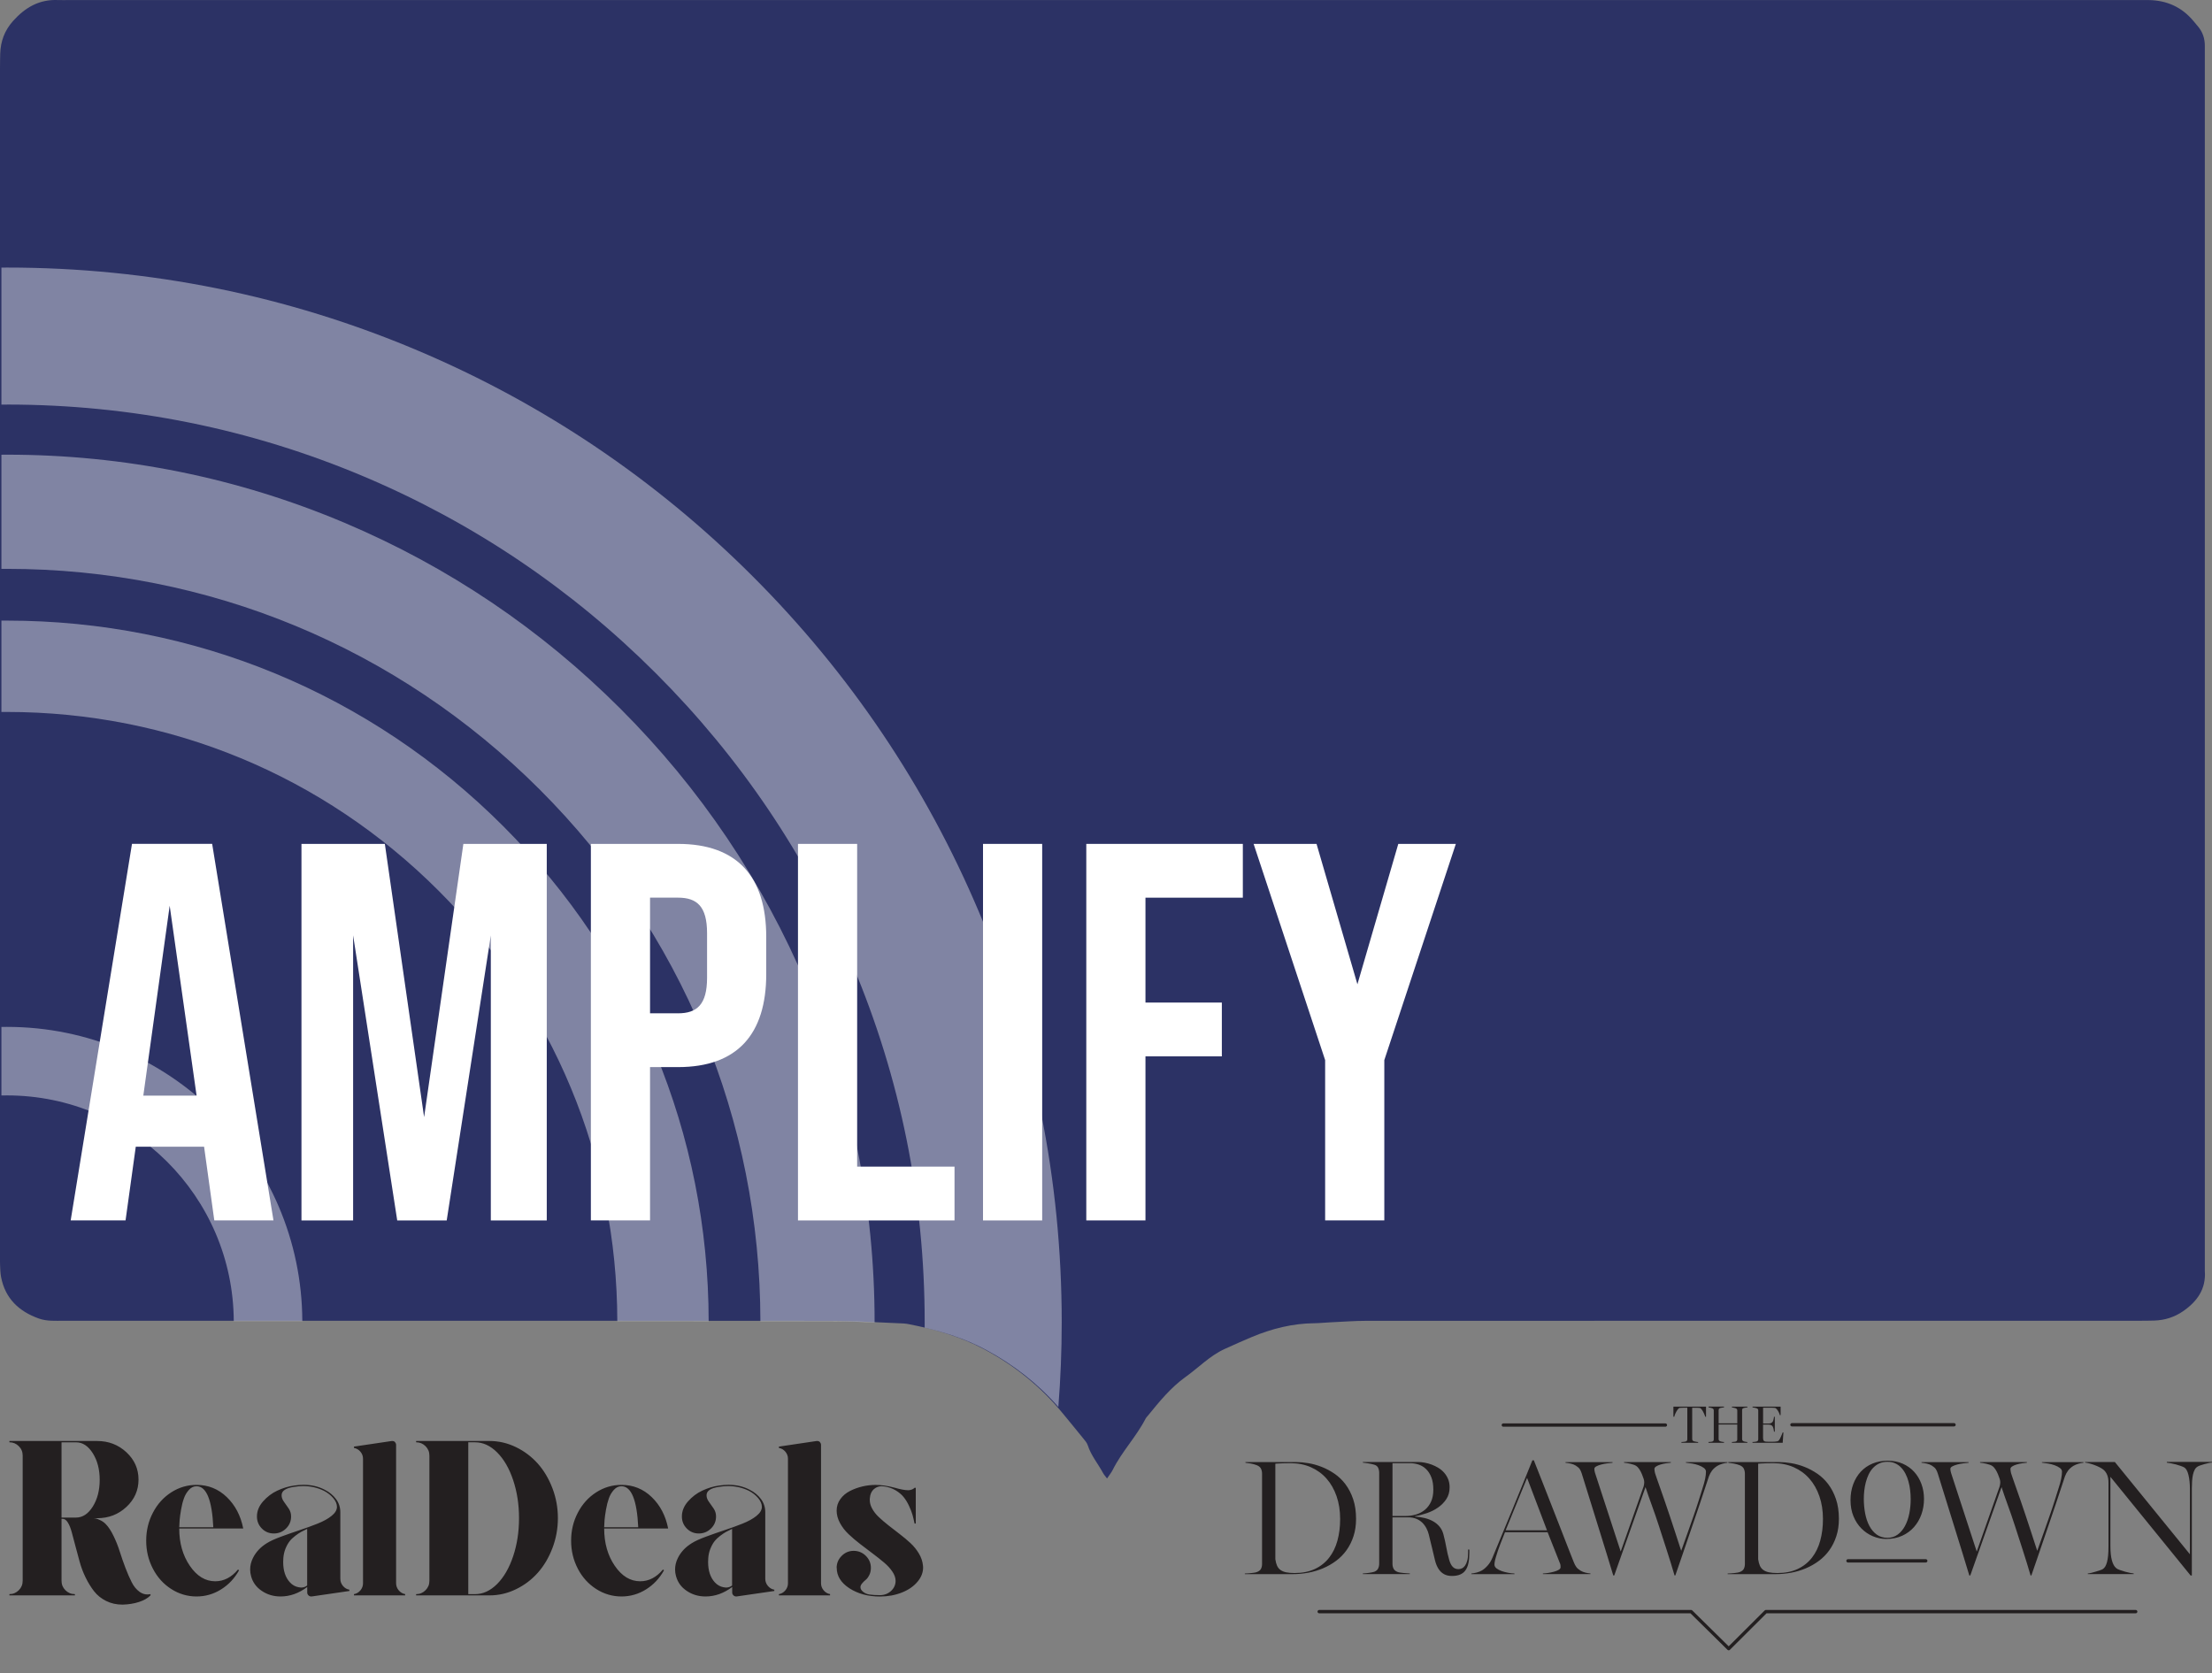 <?xml version="1.0" encoding="UTF-8"?>
<svg xmlns="http://www.w3.org/2000/svg" xmlns:xlink="http://www.w3.org/1999/xlink" version="1.1" viewBox="0 0 1000 756.58">
  <rect x="0" y="0" width="1000" height="756.58" fill="#808080" stroke="none"/>
  <!-- Generator: Adobe Illustrator 29.4.0, SVG Export Plug-In . SVG Version: 2.1.0 Build 152)  -->
  <defs>
    <style>
      .st0, .st1 {
        fill: none;
      }

      .st1 {
        stroke: #231f20;
        stroke-linecap: round;
        stroke-linejoin: round;
        stroke-width: 1.5px;
      }

      .st2 {
        fill: #2c3265;
      }

      .st3 {
        fill: #231f20;
      }

      .st4 {
        mix-blend-mode: overlay;
        opacity: .4;
      }

      .st4, .st5 {
        fill: #fff;
      }

      .st6 {
        isolation: isolate;
      }

      .st7 {
        clip-path: url(#clippath);
      }
    </style>
    <clipPath id="clippath">
      <rect class="st0" x="562.78" y="635.98" width="437.22" height="120.6"/>
    </clipPath>
  </defs>
  <g class="st6">
    <g id="Layer_1">
      <g>
        <path class="st2" d="M996.76,574.66c.6,8.18-3.56,13.86-9.88,18.2-3.87,2.67-8.3,4.06-13.04,4.2-2.48.08-4.96.08-7.43.08-116.14,0-232.28-.01-348.42.03-5.61,0-11.21.44-16.82.7-2.31.1-4.62.37-6.93.39-9.89.08-19.28,2.45-28.34,6.24-4.1,1.71-8.17,3.55-12.23,5.39-6.7,3.05-11.76,8.41-17.64,12.61-6.85,4.9-11.96,11.28-17.17,17.65-.32.38-.69.73-.92,1.17-4.21,8.23-10.78,14.96-14.9,23.25-.58,1.16-1.42,2.18-2.57,3.89-.88-1.19-1.44-1.79-1.81-2.48-2.24-4.2-5.41-7.89-6.9-12.53-.38-1.21-1.36-2.26-2.19-3.29-2.99-3.72-6.05-7.4-9.08-11.1-9.86-12.03-21.66-21.6-35.42-28.97-10.78-5.78-22.26-9.05-34.13-11.39-.81-.15-1.63-.3-2.46-.33-10.88-.42-21.77-1.17-32.66-1.18-115.65-.08-231.28-.05-346.93-.05-3.8,0-7.66.29-11.31-1-8.99-3.2-15.21-9.03-17.09-18.73-.34-1.78-.39-3.61-.46-5.42-.08-1.82-.03-3.63-.03-5.45V31.27C.02,28.96.02,26.64.09,24.33c.18-5.63,1.94-10.5,5.81-14.84C11.39,3.35,17.77-.34,26.18.02,28,.1,29.82.02,31.63.02h933.76c1.98,0,3.97-.01,5.95.01,8.24.11,15.08,3.19,20.36,9.58.53.64,1.04,1.29,1.59,1.9,2.45,2.72,3.55,5.9,3.47,9.53-.03,1.16,0,2.31,0,3.47v548.66c0,.5-.03.99,0,1.49Z"/>
        <g>
          <path class="st4" d="M3.17,182.92c-.85,0-1.69,0-2.53.01v-61.94c.85-.02,1.68-.02,2.53-.02,64.35,0,126.8,12.61,185.6,37.48,56.79,24.02,107.78,58.39,151.56,102.17,43.78,43.78,78.16,94.77,102.17,151.56,24.87,58.8,37.48,121.25,37.48,185.6,0,12.86-.51,25.65-1.52,38.34-9.3-10.57-20.22-19.13-32.76-25.86-8.82-4.73-18.1-7.78-27.68-10.01.01-.83.01-1.65.01-2.48,0-56.02-10.97-110.35-32.59-161.47-20.89-49.4-50.81-93.77-88.92-131.88-38.11-38.11-82.48-68.04-131.88-88.92-51.12-21.62-105.46-32.59-161.47-32.59Z"/>
          <path class="st4" d="M.64,257.22v-51.63c.85-.02,1.68-.02,2.53-.02,52.93,0,104.3,10.38,152.68,30.84,46.7,19.75,88.65,48.02,124.66,84.04,36.02,36.02,64.29,77.96,84.04,124.66,20.47,48.38,30.84,99.74,30.84,152.68v.13c-6.31-.29-12.62-.54-18.93-.55-10.9-.01-21.8-.02-32.7-.02-.11-90.8-35.54-176.18-99.77-240.39-64.33-64.33-149.86-99.77-240.83-99.77-.85,0-1.68,0-2.53.02Z"/>
          <path class="st4" d="M.64,321.9v-41.3c.84-.01,1.68-.01,2.53-.01,84.72,0,164.38,33,224.29,92.91,59.81,59.81,92.8,139.29,92.91,223.85-13.76-.01-27.54-.01-41.3-.02-.12-73.52-28.81-142.63-80.81-194.63-52.11-52.11-121.4-80.81-195.09-80.81-.85,0-1.69,0-2.53.01Z"/>
          <path class="st4" d="M3.17,495.26c-.85,0-1.68.01-2.53.03v-30.99c.84-.01,1.68-.02,2.53-.02,73.46,0,133.24,59.63,133.5,133.03h-30.99c-.25-56.32-46.14-102.05-102.51-102.05Z"/>
        </g>
        <g>
          <line class="st1" x1="679.62" y1="644.3" x2="752.89" y2="644.3"/>
          <line class="st1" x1="810.1" y1="644.17" x2="883.38" y2="644.17"/>
          <polyline class="st1" points="596.38 728.65 764.52 728.65 781.51 745.39 798.31 728.65 965.51 728.65"/>
          <line class="st1" x1="835.43" y1="705.69" x2="870.6" y2="705.69"/>
          <g class="st7">
            <path class="st3" d="M604.63,696.55c-.82,2.99-2.08,5.57-3.78,7.74-1.7,2.17-3.84,3.87-6.42,5.08-2.58,1.22-5.64,1.83-9.17,1.83-1.55,0-2.84-.11-3.86-.33-1.02-.22-1.86-.58-2.54-1.07-.67-.49-1.18-1.13-1.53-1.92-.35-.79-.61-1.76-.77-2.91v-43.21c.44-.02.97-.05,1.58-.09.61-.04,1.23-.07,1.87-.08.64-.01,1.27-.02,1.89-.03.62-.01,1.14-.02,1.56-.02,3.36,0,6.42.61,9.18,1.83,2.76,1.22,5.12,2.93,7.07,5.15,1.95,2.21,3.46,4.87,4.53,7.96,1.07,3.09,1.61,6.51,1.61,10.24s-.41,6.85-1.23,9.84M608.25,671.04c-1.45-1.9-3.11-3.49-4.99-4.77-1.88-1.28-3.82-2.31-5.83-3.09-2.01-.78-3.99-1.33-5.97-1.65-1.97-.33-3.78-.49-5.42-.49h-22.99v.31c.67.06,1.48.18,2.44.35.95.17,1.88.43,2.79.79.88.38,1.48.9,1.8,1.57.31.67.47,1.42.47,2.23v40.82c0,.82-.16,1.54-.47,2.17-.32.63-.91,1.11-1.8,1.45-.25.11-.61.2-1.09.29-.47.08-.97.15-1.5.2-.53.05-1.05.1-1.59.14-.53.04-.98.06-1.34.06v.28h21.79c2.29,0,4.59-.22,6.9-.64,2.31-.43,4.52-1.09,6.63-1.98,2.11-.89,4.08-2.01,5.91-3.37,1.83-1.35,3.41-2.96,4.74-4.82,1.33-1.86,2.39-3.97,3.16-6.33.78-2.36,1.16-4.98,1.16-7.85,0-3.36-.44-6.34-1.32-8.93-.88-2.59-2.05-4.84-3.5-6.74"/>
            <path class="st3" d="M635.44,685.41h-5.92v-23.87h8c1.32,0,2.61.22,3.87.64,1.26.43,2.38,1.12,3.36,2.08.98.95,1.76,2.19,2.35,3.7.59,1.51.88,3.37.88,5.57,0,2.08-.34,3.87-1.02,5.37-.68,1.5-1.61,2.73-2.77,3.7-1.17.97-2.5,1.67-4,2.13-1.5.45-3.08.68-4.74.68M663.69,702.13c0,1.41-.13,2.58-.39,3.51-.26.93-.6,1.68-1.01,2.25-.42.57-.89.97-1.4,1.2-.51.23-1.03.35-1.55.35-1.05,0-1.91-.34-2.58-1.03-.67-.68-1.2-1.74-1.61-3.18-.53-1.83-.96-3.7-1.3-5.62-.34-1.92-.78-3.91-1.33-5.97-.35-1.31-.93-2.45-1.72-3.41-.8-.96-1.77-1.77-2.91-2.41-1.15-.65-2.42-1.14-3.81-1.48-1.39-.34-2.86-.56-4.39-.66v-.18c1.74-.29,3.54-.76,5.39-1.39,1.85-.63,3.53-1.48,5.05-2.54,1.52-1.06,2.77-2.34,3.75-3.84.98-1.5,1.46-3.26,1.46-5.28,0-1.36-.22-2.58-.66-3.66-.44-1.08-1.03-2.05-1.78-2.91-.74-.86-1.6-1.59-2.57-2.18-.97-.6-1.97-1.09-3.02-1.49-1.05-.4-2.11-.7-3.18-.9-1.07-.2-2.08-.3-3.02-.3h-25.01v.28c.31.04.7.09,1.16.14.46.05.93.12,1.42.21.48.08.95.17,1.4.27.45.09.83.19,1.15.3.9.27,1.51.75,1.81,1.43.3.68.46,1.43.46,2.25v41.04c0,.82-.16,1.56-.47,2.22-.32.66-.91,1.16-1.8,1.5-.25.08-.6.17-1.05.25-.45.08-.92.16-1.42.24-.49.07-.98.13-1.46.17-.48.04-.88.07-1.2.09v.28h21.26v-.28c-.34-.02-.76-.05-1.28-.09-.51-.04-1.05-.08-1.59-.13-.55-.04-1.07-.1-1.56-.19-.49-.08-.87-.18-1.12-.28-.88-.34-1.48-.83-1.81-1.48-.33-.65-.49-1.38-.49-2.2v-21.01h7.06c1.41,0,2.64.22,3.69.65,1.05.43,1.95,1.01,2.69,1.73.74.72,1.37,1.56,1.87,2.5.5.94.88,1.93,1.13,2.97.25,1.03.5,2.07.74,3.1.25,1.03.48,1.99.71,2.88.48,2.04.91,3.86,1.3,5.47.39,1.61.93,2.94,1.62,4,.69,1.06,1.53,1.86,2.53,2.4.99.54,2.17.8,3.54.8,1.47,0,2.71-.22,3.72-.65,1.01-.43,1.82-1.08,2.42-1.94.61-.86,1.05-1.94,1.32-3.24.27-1.3.41-2.82.41-4.57v-1.54h-.57v1.54Z"/>
            <path class="st3" d="M680.66,691.9l9.7-23.72,9.01,23.72h-18.71ZM714.58,710.16c-.9-.55-1.56-1.12-1.98-1.71-.42-.59-.78-1.26-1.07-2.02-.46-1.14-1.05-2.63-1.78-4.49-.73-1.85-1.54-3.96-2.46-6.31-.91-2.36-1.92-4.93-3.01-7.73-1.09-2.8-2.24-5.72-3.43-8.76-1.2-3.04-2.42-6.17-3.67-9.37-1.25-3.2-2.5-6.38-3.76-9.53h-.66c-1.41,3.53-2.89,7.2-4.46,11.02-1.56,3.82-3.13,7.65-4.69,11.48-1.56,3.83-3.11,7.57-4.63,11.21-1.52,3.64-2.93,7.05-4.24,10.23-.57,1.39-1.29,2.59-2.17,3.59-.88,1-1.74,1.74-2.58,2.23-.69.42-1.5.75-2.41.98-.91.23-1.72.38-2.41.44v.28h19.49v-.28c-.82-.02-1.75-.13-2.79-.32-1.04-.19-2.03-.45-2.96-.77-.94-.33-1.72-.73-2.35-1.22-.63-.48-.95-1.06-.95-1.74,0-.5.08-1.11.24-1.82.16-.71.37-1.48.65-2.32.34-1.2.85-2.72,1.54-4.55.69-1.83,1.47-3.81,2.33-5.94h19.27l5.57,14.06c.13.25.21.54.24.87s.05.63.05.9c0,.46-.29.86-.88,1.2-.59.34-1.31.62-2.16.85-.85.23-1.73.42-2.63.55-.9.14-1.68.22-2.33.24v.28h21.51v-.28c-.69-.06-1.44-.19-2.24-.38-.8-.19-1.53-.48-2.2-.88"/>
            <path class="st3" d="M762.19,661.32c.84.08,1.78.22,2.82.39,1.04.18,2.01.43,2.91.76.9.33,1.68.72,2.33,1.2.65.47.98,1.03.98,1.68,0,.48-.03.98-.09,1.5-.06.51-.15,1.09-.27,1.73s-.3,1.35-.53,2.14c-.23.79-.5,1.69-.82,2.69-.47,1.5-1.02,3.25-1.65,5.25-.63,2-1.35,4.18-2.18,6.54-.82,2.36-1.71,4.88-2.66,7.57-.95,2.69-1.95,5.48-2.99,8.39-.9-2.78-1.79-5.5-2.66-8.18-.87-2.68-1.71-5.23-2.53-7.67-.82-2.44-1.59-4.72-2.32-6.83-.73-2.11-1.39-4.01-1.99-5.7-.59-1.68-1.09-3.1-1.49-4.25-.4-1.15-.68-1.98-.85-2.51-.06-.27-.13-.58-.18-.93-.06-.35-.09-.66-.09-.93,0-.44.27-.83.8-1.17.53-.34,1.18-.62,1.94-.85.76-.23,1.56-.41,2.42-.54.86-.13,1.62-.22,2.27-.28v-.28h-21.16v.28c.34.04.75.09,1.24.16.49.06,1.01.16,1.54.3.53.14,1.03.28,1.5.43.46.15.82.31,1.07.47.59.36,1.11.89,1.57,1.61.46.71.86,1.48,1.18,2.28.33.81.58,1.49.76,2.04.18.55.27,1.08.27,1.6,0,.34-.03.67-.1,1-.06.32-.13.61-.19.87l-10.35,29.41c-.91-2.77-1.8-5.5-2.67-8.17-.87-2.67-1.71-5.23-2.5-7.66-.79-2.43-1.54-4.73-2.25-6.89-.7-2.15-1.34-4.09-1.89-5.79-.56-1.71-1.04-3.17-1.43-4.39-.4-1.22-.69-2.1-.87-2.66-.08-.21-.16-.51-.22-.91-.06-.4-.09-.7-.09-.91,0-.44.31-.83.91-1.15.61-.33,1.35-.6,2.22-.83.87-.23,1.78-.4,2.72-.52.94-.11,1.74-.21,2.39-.27v-.28h-21.28v.28c.69.06,1.47.19,2.35.38.87.19,1.64.49,2.31.91.4.25.74.5,1.04.76.3.25.54.52.73.8.19.28.36.59.5.91.15.33.28.69.41,1.09.34,1.1.79,2.56,1.36,4.38.56,1.82,1.21,3.89,1.93,6.21.72,2.33,1.52,4.89,2.39,7.69.87,2.8,1.77,5.72,2.72,8.76.94,3.04,1.91,6.17,2.91,9.39,1,3.22,1.98,6.45,2.95,9.68h.44l14.13-39.94c.76,2.34,1.68,5,2.77,7.98,1.09,2.98,2.2,6.2,3.32,9.65,1.12,3.46,2.29,7.07,3.51,10.85,1.22,3.77,2.4,7.59,3.53,11.46h.35c.92-2.62,1.86-5.33,2.81-8.14.96-2.81,1.92-5.62,2.88-8.44.96-2.82,1.91-5.58,2.84-8.3.94-2.71,1.81-5.29,2.62-7.73.81-2.44,1.56-4.7,2.25-6.79.69-2.08,1.29-3.88,1.79-5.41.36-.97.84-1.85,1.43-2.63.6-.78,1.38-1.48,2.35-2.09.67-.4,1.43-.72,2.28-.97.85-.24,1.62-.4,2.32-.46v-.28h-18.79v.28Z"/>
            <path class="st3" d="M822.9,696.55c-.82,2.99-2.08,5.57-3.78,7.74-1.7,2.17-3.84,3.87-6.43,5.08-2.58,1.22-5.64,1.83-9.16,1.83-1.55,0-2.84-.11-3.86-.33-1.02-.22-1.86-.58-2.54-1.07-.67-.49-1.18-1.13-1.53-1.92-.35-.79-.6-1.76-.77-2.91v-43.21c.44-.02.97-.05,1.58-.09.61-.04,1.23-.07,1.87-.08.64-.01,1.27-.02,1.89-.03.62-.01,1.14-.02,1.56-.02,3.36,0,6.42.61,9.18,1.83,2.76,1.22,5.12,2.93,7.07,5.15,1.95,2.21,3.46,4.87,4.53,7.96,1.07,3.09,1.61,6.51,1.61,10.24s-.41,6.85-1.23,9.84M826.53,671.04c-1.45-1.9-3.11-3.49-4.99-4.77-1.88-1.28-3.82-2.31-5.83-3.09-2-.78-3.99-1.33-5.97-1.65-1.97-.33-3.78-.49-5.42-.49h-22.99v.31c.67.06,1.48.18,2.44.35.95.17,1.88.43,2.79.79.88.38,1.48.9,1.8,1.57.31.67.47,1.42.47,2.23v40.82c0,.82-.16,1.54-.47,2.17-.32.63-.91,1.11-1.8,1.45-.25.11-.61.2-1.09.29-.47.08-.97.15-1.5.2-.53.05-1.05.1-1.59.14-.53.04-.98.06-1.34.06v.28h21.79c2.29,0,4.59-.22,6.9-.64,2.31-.43,4.52-1.09,6.63-1.98,2.11-.89,4.08-2.01,5.91-3.37,1.83-1.35,3.41-2.96,4.74-4.82,1.33-1.86,2.39-3.97,3.16-6.33.78-2.36,1.16-4.98,1.16-7.85,0-3.36-.44-6.34-1.32-8.93-.88-2.59-2.05-4.84-3.49-6.74"/>
            <path class="st3" d="M862.79,669.88c.35,1.24.6,2.54.75,3.89.16,1.35.24,2.68.24,4,0,2.3-.21,4.5-.64,6.61-.43,2.1-1.08,3.96-1.95,5.57-.87,1.61-1.96,2.9-3.29,3.87-1.32.97-2.87,1.46-4.65,1.46s-3.48-.49-4.83-1.47c-1.35-.98-2.46-2.3-3.33-3.95-.87-1.65-1.5-3.54-1.9-5.65-.4-2.11-.6-4.3-.6-6.56,0-1.21.07-2.47.22-3.77.15-1.3.38-2.56.71-3.8.33-1.23.76-2.41,1.29-3.52.54-1.11,1.2-2.08,2-2.92.8-.84,1.72-1.5,2.78-1.99,1.06-.49,2.28-.74,3.66-.74s2.49.23,3.51.69c1.02.46,1.91,1.09,2.69,1.9.78.81,1.44,1.76,2,2.85.56,1.1,1,2.27,1.35,3.52M853.41,660.42c-2.52,0-4.81.43-6.88,1.29-2.07.86-3.84,2.09-5.31,3.67-1.47,1.59-2.61,3.48-3.42,5.66-.81,2.19-1.22,4.6-1.22,7.23s.44,5.1,1.33,7.26c.89,2.16,2.08,4,3.59,5.52,1.51,1.52,3.23,2.69,5.17,3.51,1.94.82,3.97,1.23,6.08,1.23,2.71,0,5.12-.49,7.23-1.46,2.11-.97,3.89-2.29,5.34-3.95,1.45-1.66,2.56-3.57,3.33-5.75.77-2.18,1.15-4.48,1.15-6.92s-.39-4.69-1.17-6.8c-.78-2.11-1.88-3.94-3.3-5.49-1.42-1.55-3.14-2.77-5.16-3.66-2.02-.89-4.27-1.34-6.77-1.34"/>
            <path class="st3" d="M923.14,661.32c.84.08,1.78.22,2.82.39,1.04.18,2.01.43,2.91.76.9.33,1.68.72,2.33,1.2.65.47.98,1.03.98,1.68,0,.48-.03.98-.09,1.5-.06.51-.15,1.09-.27,1.73-.12.64-.3,1.35-.53,2.14-.23.79-.5,1.69-.82,2.69-.47,1.5-1.02,3.25-1.65,5.25-.63,2-1.35,4.18-2.18,6.54-.82,2.36-1.71,4.88-2.66,7.57-.95,2.69-1.95,5.48-2.99,8.39-.9-2.78-1.79-5.5-2.66-8.18-.87-2.68-1.71-5.23-2.53-7.67-.82-2.44-1.59-4.72-2.32-6.83-.73-2.11-1.39-4.01-1.99-5.7-.59-1.68-1.09-3.1-1.49-4.25-.4-1.15-.68-1.98-.85-2.51-.06-.27-.13-.58-.18-.93-.06-.35-.09-.66-.09-.93,0-.44.27-.83.8-1.17.54-.34,1.18-.62,1.94-.85.76-.23,1.56-.41,2.42-.54.86-.13,1.62-.22,2.27-.28v-.28h-21.16v.28c.34.04.75.09,1.24.16.49.06,1.01.16,1.54.3.53.14,1.03.28,1.5.43.46.15.82.31,1.07.47.59.36,1.11.89,1.57,1.61.46.71.86,1.48,1.18,2.28.33.81.58,1.49.76,2.04.18.55.27,1.08.27,1.6,0,.34-.03.67-.1,1-.06.32-.13.61-.19.87l-10.35,29.41c-.91-2.77-1.8-5.5-2.67-8.17-.87-2.67-1.71-5.23-2.5-7.66-.79-2.43-1.54-4.73-2.25-6.89-.7-2.15-1.34-4.09-1.89-5.79-.56-1.71-1.04-3.17-1.43-4.39-.4-1.22-.69-2.1-.87-2.66-.08-.21-.16-.51-.22-.91-.06-.4-.09-.7-.09-.91,0-.44.31-.83.91-1.15.61-.33,1.35-.6,2.22-.83.87-.23,1.78-.4,2.73-.52.94-.11,1.74-.21,2.39-.27v-.28h-21.28v.28c.69.06,1.47.19,2.35.38.87.19,1.64.49,2.31.91.4.25.74.5,1.04.76.3.25.54.52.73.8.19.28.36.59.5.91.15.33.28.69.41,1.09.34,1.1.79,2.56,1.36,4.38.56,1.82,1.21,3.89,1.93,6.21.72,2.33,1.52,4.89,2.39,7.69.87,2.8,1.77,5.72,2.72,8.76.94,3.04,1.91,6.17,2.91,9.39,1,3.22,1.98,6.45,2.95,9.68h.44l14.13-39.94c.75,2.34,1.68,5,2.77,7.98,1.09,2.98,2.2,6.2,3.32,9.65,1.12,3.46,2.29,7.07,3.51,10.85,1.22,3.77,2.4,7.59,3.53,11.46h.35c.92-2.62,1.86-5.33,2.81-8.14.96-2.81,1.92-5.62,2.88-8.44.96-2.82,1.91-5.58,2.84-8.3.94-2.71,1.81-5.29,2.62-7.73.81-2.44,1.56-4.7,2.25-6.79.69-2.08,1.29-3.88,1.79-5.41.36-.97.84-1.85,1.43-2.63.6-.78,1.38-1.48,2.35-2.09.67-.4,1.43-.72,2.28-.97.85-.24,1.62-.4,2.32-.46v-.28h-18.79v.28Z"/>
            <path class="st3" d="M979.59,661.03v.28c.46.04,1.06.13,1.8.27.74.14,1.51.31,2.3.52.79.21,1.53.44,2.22.69.69.25,1.21.48,1.57.69.81.48,1.44,1.61,1.88,3.37.44,1.76.66,3.95.66,6.55v29.32l-33.92-41.7h-13.51v.22c.61.08,1.29.23,2.05.42.76.2,1.52.45,2.3.74.78.3,1.51.61,2.2.96.69.35,1.26.7,1.7,1.05,1.58,1.28,2.36,3.24,2.36,5.89v28.91c0,1.58-.06,2.95-.17,4.13-.12,1.18-.29,2.18-.52,3.01-.23.83-.51,1.5-.83,2-.33.5-.71.88-1.15,1.13-.21.13-.61.29-1.21.49-.6.2-1.24.41-1.92.61-.68.21-1.35.39-2,.55-.65.16-1.17.25-1.54.27v.28h20.75v-.28c-.33-.02-.87-.11-1.6-.25-.74-.15-1.52-.34-2.35-.57-.83-.23-1.62-.48-2.36-.76-.74-.27-1.28-.55-1.59-.82-.84-.67-1.49-1.83-1.95-3.47-.46-1.64-.69-3.86-.69-6.68v-31.15l36.27,44.63h.55v-39.37c0-1.18.04-2.29.11-3.34.07-1.05.2-2,.39-2.87.19-.86.45-1.61.78-2.24.33-.63.77-1.1,1.31-1.42.21-.15.6-.32,1.19-.54.58-.21,1.22-.41,1.91-.6.69-.19,1.35-.35,1.99-.49.64-.14,1.12-.21,1.45-.21v-.28h-20.41Z"/>
            <path class="st3" d="M756.94,640.41c.03-.16.09-.37.18-.63h0c.09-.25.2-.52.33-.8.13-.28.28-.57.44-.85.16-.28.33-.55.5-.78.17-.23.34-.42.51-.57.16-.14.31-.22.44-.23.14-.01.3-.02.5-.04.19-.01.39-.02.58-.03.2,0,.39-.01.57-.02.18,0,.33,0,.44,0h1.37v14.2c0,.24-.05.45-.14.64-.08.17-.25.31-.5.4-.05.02-.15.05-.35.09-.17.03-.35.06-.54.08-.19.02-.38.04-.56.06-.18.01-.33.03-.43.03h-.13v.37h7.54v-.36h-.13c-.11-.02-.25-.03-.43-.06-.18-.02-.38-.06-.57-.1-.2-.04-.39-.08-.56-.12-.21-.05-.3-.08-.34-.09-.25-.1-.41-.24-.51-.41-.1-.18-.15-.39-.15-.63v-14.09h1.35c.16,0,.33,0,.51,0,.18,0,.37,0,.56.02.19,0,.38.02.55.03.18.01.33.02.46.04.14.02.3.09.45.23.17.15.34.34.5.57.17.24.34.5.49.78.16.28.31.57.44.85.14.29.25.55.34.8.09.25.16.47.21.64l.03.1h.36v-4.55h-14.74v4.55h.39l.02-.11Z"/>
            <path class="st3" d="M779.37,651.96h-.13c-.11-.01-.24-.03-.4-.05-.16-.02-.32-.05-.48-.09h-.06c-.14-.05-.28-.08-.4-.11-.14-.03-.24-.06-.3-.09-.24-.1-.4-.23-.5-.4-.1-.17-.15-.38-.15-.62v-6.54h8.43v6.66c0,.23-.05.45-.14.63-.08.17-.25.3-.51.39-.06.03-.16.05-.3.08-.15.02-.3.05-.46.06l-.49.04c-.16.01-.29.02-.39.03h-.13v.37h6.98v-.36h-.13c-.11-.01-.24-.03-.39-.05-.16-.02-.31-.05-.47-.08-.16-.03-.31-.06-.45-.1-.16-.04-.24-.08-.29-.11-.24-.11-.41-.25-.5-.41-.1-.16-.14-.37-.14-.61v-12.96c0-.24.04-.45.13-.64.08-.17.25-.29.5-.37.1-.03.23-.06.37-.1.14-.03.29-.06.44-.09.15-.03.29-.05.43-.06.14-.01.27-.03.39-.04h.12v-.37h-6.98v.36l.12.02c.1.01.23.03.38.06.15.03.3.06.46.09.16.04.31.08.45.12.14.05.26.09.36.12.24.11.4.25.5.41.1.18.15.38.15.62v5.74h-8.43v-5.87c0-.24.05-.45.14-.64.08-.17.25-.29.49-.38.11-.03.24-.06.38-.1.14-.03.29-.06.45-.09.15-.03.3-.05.45-.06.15-.01.28-.03.39-.04h.12v-.37h-6.99v.36l.12.02c.1.01.23.03.37.06.14.03.29.06.45.09.15.04.3.08.44.12.14.05.26.09.36.13.25.11.41.24.5.41.09.18.13.38.13.62v12.95c0,.24-.04.45-.13.63-.08.17-.25.3-.5.39-.07.03-.17.06-.31.08-.14.02-.29.05-.44.06l-.48.04c-.16.01-.29.02-.39.03h-.13v.37h6.99v-.36Z"/>
            <path class="st3" d="M806.25,647.79v-.15s-.36,0-.36,0l-.03.09c-.06.17-.16.42-.29.76-.14.35-.29.7-.45,1.06-.17.38-.35.73-.53,1.06-.18.33-.36.58-.54.76-.11.12-.32.22-.62.29-.32.07-.68.12-1.09.15-.41.03-.85.04-1.3.04h-1.31c-.61,0-1.07-.02-1.43-.06-.34-.04-.61-.13-.79-.26-.18-.13-.3-.32-.36-.57-.07-.27-.11-.64-.11-1.11v-5.76h2.42c.32,0,.58.02.78.07.2.05.37.11.51.18.13.07.24.14.32.23.09.09.17.18.25.26.04.04.1.14.19.36.07.18.14.39.21.63.06.23.11.47.15.72.04.25.07.45.09.62v.12h.39v-6.72h-.37l-.02.12c-.02.15-.05.34-.08.56-.03.21-.08.44-.14.66-.06.22-.12.43-.19.61-.06.17-.13.29-.21.36-.08.07-.16.15-.25.25-.07.08-.18.16-.31.23-.14.07-.31.14-.51.19-.21.05-.47.07-.79.07h-2.42v-7.15h3.11c.38,0,.77,0,1.19.01.4.01.74.03,1.02.07.14.02.29.08.44.19.16.11.32.26.46.44.15.19.3.39.44.61.15.23.28.45.39.68.12.23.22.45.3.67.08.22.14.41.18.57l.03.11h.36v-3.83h-12.69v.35l.53.07c.15.02.32.05.5.09.17.04.34.08.51.13s.3.09.41.13c.25.1.42.24.5.41.09.18.13.39.13.62v12.89c0,.24-.05.45-.14.63-.08.17-.25.3-.5.39-.08.04-.21.07-.36.1-.17.03-.34.06-.52.08-.18.02-.36.04-.53.06-.17.02-.31.03-.42.03h-.13v.37h13.65l.32-4.53Z"/>
          </g>
        </g>
        <g>
          <path class="st5" d="M92.27,518.45h-30.89l-4.62,33.32h-24.81l27.72-170.24h36.24l27.72,170.24h-26.75l-4.62-33.32ZM88.87,495.35l-12.16-85.85-11.92,85.85h24.08Z"/>
          <path class="st5" d="M136.28,381.54h37.7l17.75,123.54,17.75-123.54h37.7v170.24h-25.29v-128.89l-19.94,128.89h-22.37l-19.94-128.89v128.89h-23.35v-170.24Z"/>
          <path class="st5" d="M267.12,381.54h39.4c26.75,0,39.88,14.83,39.88,42.07v16.78c0,27.24-13.13,42.07-39.88,42.07h-12.65v69.31h-26.75v-170.24ZM306.52,458.14c8.51,0,13.13-3.89,13.13-16.05v-20.19c0-12.16-4.62-16.05-13.13-16.05h-12.65v52.29h12.65Z"/>
          <path class="st5" d="M360.75,381.54h26.75v145.92h44.02v24.32h-70.77v-170.24Z"/>
          <path class="st5" d="M444.4,381.54h26.75v170.24h-26.75v-170.24Z"/>
          <path class="st5" d="M491.09,381.54h70.77v24.32h-44.02v47.42h34.53v24.32h-34.53v74.17h-26.75v-170.24Z"/>
          <path class="st5" d="M599.07,479.3l-32.34-97.76h28.45l18.48,63.47,18.48-63.47h26.02l-32.34,97.76v72.47h-26.75v-72.47Z"/>
        </g>
        <path class="st3" d="M66.7,720.89c-1.3,0-2.49-.39-3.56-1.16-1.46-1.04-2.66-2.49-3.6-4.36-.94-1.87-1.9-4.04-2.85-6.55-.95-2.49-1.8-4.95-2.55-7.33-.75-2.38-1.68-4.74-2.8-7.04-1.11-2.31-2.28-4.1-3.52-5.36-.72-.75-1.54-1.33-2.48-1.77-.94-.43-1.59-.69-1.97-.78-.37-.08-.68-.13-.9-.13h1.44c5.18,0,9.6-1.7,13.24-5.1,3.64-3.39,5.47-7.52,5.47-12.36s-1.83-8.96-5.47-12.35c-3.64-3.39-8.06-5.1-13.26-5.1H4.25v.58c1.66,0,3.06.6,4.24,1.76,1.18,1.16,1.76,2.58,1.76,4.24v56.66c0,1.66-.58,3.06-1.76,4.24-1.18,1.18-2.58,1.76-4.24,1.76v.58h29.61v-.58c-1.68,0-3.1-.58-4.28-1.76-1.18-1.18-1.76-2.58-1.76-4.24v-28.05h.48c.89,0,1.67.55,2.37,1.68s1.29,2.59,1.77,4.4c.49,1.81,1.02,3.88,1.65,6.21.62,2.33,1.26,4.69,1.92,7.13.67,2.44,1.56,4.81,2.7,7.13,1.13,2.31,2.41,4.39,3.82,6.21,1.41,1.81,3.23,3.27,5.44,4.38,2.22,1.11,4.68,1.66,7.41,1.66,2.69-.07,5.17-.46,7.42-1.19,2.26-.73,4.01-1.73,5.24-2.99v-.58c-.44.1-.9.15-1.36.15M34.4,686.13h-6.58v-34.03h6.58c2.95,0,5.47,1.65,7.55,4.94,2.08,3.3,3.12,7.31,3.12,12.02s-1.04,8.78-3.12,12.09c-2.08,3.31-4.6,4.97-7.55,4.97M69.14,709.28c-2.02-3.88-3.05-8.1-3.05-12.69s1.01-8.81,3.05-12.69c2.02-3.88,4.79-6.94,8.28-9.18,3.49-2.24,7.3-3.37,11.41-3.37,5.32,0,9.89,1.84,13.71,5.53,3.81,3.68,6.29,8.42,7.42,14.2h-28.93c0,6.55,1.59,12.17,4.78,16.84,3.19,4.68,7.01,7.01,11.5,7.01,3.89,0,7.33-1.77,10.28-5.31l.48.35c-2.01,3.63-4.72,6.52-8.13,8.64-3.41,2.13-7.11,3.19-11.11,3.19s-7.94-1.12-11.41-3.37c-3.5-2.22-6.26-5.28-8.28-9.16M81.04,690.51h15.39c-.58-12.37-3.12-18.55-7.59-18.55-1.3,0-2.44.55-3.44,1.66-1,1.11-1.75,2.38-2.26,3.85-.53,1.45-.96,3.17-1.29,5.11-.33,1.94-.55,3.5-.64,4.65-.08,1.14-.15,2.23-.18,3.27M113.52,712.67c-.29-1.04-.43-2.07-.43-3.06,0-1.79.42-3.52,1.26-5.21,1.36-2.73,3.45-4.95,6.26-6.68,1.48-.94,3.66-1.94,6.52-2.99,2.87-1.05,5.67-2.03,8.42-2.95,2.74-.91,5.43-1.88,8.03-2.92,2.6-1.04,4.72-2.2,6.33-3.51,1.61-1.3,2.42-2.66,2.42-4.09,0-1.3-.57-2.62-1.69-3.95-1.14-1.33-2.52-2.42-4.16-3.27-2.91-1.43-6.03-2.15-9.39-2.15-1.33,0-2.7.11-4.09.35-3.8.53-5.69,1.79-5.69,3.8,0,1.01.36,1.99,1.07,2.96.72.97,1.43,1.99,2.15,3.06.72,1.07,1.07,2.26,1.07,3.56,0,2.15-.76,3.96-2.29,5.46-1.52,1.5-3.37,2.24-5.5,2.24s-3.95-.75-5.43-2.24c-1.48-1.5-2.22-3.31-2.22-5.46,0-2.44.93-4.71,2.77-6.81,1.86-2.11,4.02-3.74,6.5-4.89,2.48-1.15,4.97-1.91,7.48-2.26,1.5-.22,2.94-.35,4.34-.35,3.55,0,6.75.75,9.58,2.25,2.06,1.04,3.75,2.42,5.06,4.17,1.3,1.73,1.97,3.74,1.97,6.01v30.08c0,1.21.4,2.27,1.19,3.22.79.94,1.76,1.51,2.9,1.7v.58l-17.05,2.48h-.22c-.48,0-.9-.18-1.26-.54-.36-.36-.53-.78-.53-1.26v-2.48c-3.8,2.85-7.81,4.28-12.06,4.28-3.16,0-5.98-.83-8.46-2.51-2.49-1.66-4.11-3.88-4.85-6.64M128.08,704.68c-.03.53-.06,1.04-.06,1.55,0,3.93,1.02,7,3.06,9.2,1.11,1.2,2.4,1.92,3.89,2.19.39.07.76.11,1.12.15,1.04,0,1.97-.3,2.77-.93v-25.61c-1.04.49-1.93.93-2.67,1.34-.75.4-1.65,1.01-2.7,1.8-1.05.79-1.93,1.63-2.6,2.51-.68.87-1.3,2-1.86,3.37-.53,1.37-.86,2.84-.96,4.43M160.02,721.33v-.58c1.14-.2,2.11-.76,2.9-1.7.79-.94,1.19-2.01,1.19-3.21v-56.33c0-1.21-.4-2.26-1.19-3.19-.79-.93-1.76-1.48-2.9-1.68v-.6l17.05-2.53h.35c.48,0,.89.18,1.19.54.3.36.46.78.46,1.26v62.51c0,1.21.4,2.27,1.19,3.21.79.94,1.76,1.51,2.9,1.7v.58h-23.13ZM188.12,721.33v-.58c1.66,0,3.06-.58,4.24-1.76,1.18-1.18,1.76-2.57,1.76-4.24v-56.67c0-1.66-.58-3.07-1.76-4.24-1.18-1.16-2.58-1.76-4.24-1.76v-.58h33.19c4.14,0,8.12.93,11.93,2.77,3.81,1.84,7.09,4.34,9.88,7.44,2.77,3.12,4.97,6.83,6.62,11.14,1.65,4.31,2.47,8.82,2.47,13.53s-.82,9.22-2.47,13.55c-1.65,4.32-3.85,8.05-6.62,11.16-2.77,3.12-6.07,5.61-9.88,7.45-3.81,1.84-7.79,2.77-11.93,2.77h-33.19ZM211.7,720.75h3.06c3.6,0,6.93-1.54,9.99-4.6,3.05-3.07,5.46-7.24,7.23-12.52,1.77-5.28,2.66-11.03,2.66-17.23s-.89-11.95-2.66-17.23c-1.77-5.28-4.18-9.45-7.23-12.49-3.05-3.06-6.39-4.59-9.99-4.59h-3.06v68.66ZM261.24,709.28c-2.02-3.88-3.05-8.1-3.05-12.69s1.01-8.81,3.05-12.69c2.02-3.88,4.79-6.94,8.28-9.18,3.49-2.24,7.3-3.37,11.41-3.37,5.32,0,9.89,1.84,13.71,5.53,3.81,3.68,6.29,8.42,7.42,14.2h-28.92c0,6.55,1.59,12.17,4.78,16.84,3.19,4.67,7.01,7.01,11.5,7.01,3.89,0,7.33-1.77,10.28-5.31l.48.35c-2.01,3.63-4.72,6.52-8.13,8.64-3.41,2.13-7.11,3.19-11.11,3.19s-7.92-1.12-11.41-3.37c-3.49-2.24-6.27-5.28-8.3-9.16M273.14,690.51h15.39c-.58-12.37-3.12-18.55-7.59-18.55-1.3,0-2.44.55-3.44,1.66-.98,1.11-1.75,2.38-2.26,3.85-.51,1.47-.96,3.17-1.29,5.11-.33,1.94-.55,3.5-.64,4.65-.08,1.14-.14,2.23-.18,3.27M305.62,712.67c-.29-1.04-.43-2.07-.43-3.06,0-1.79.42-3.52,1.26-5.21,1.36-2.73,3.45-4.95,6.26-6.68,1.48-.94,3.66-1.94,6.52-2.99,2.87-1.05,5.66-2.03,8.42-2.95,2.74-.91,5.43-1.88,8.03-2.92,2.6-1.04,4.72-2.2,6.33-3.51,1.61-1.3,2.42-2.66,2.42-4.09,0-1.3-.57-2.62-1.69-3.95-1.14-1.33-2.52-2.42-4.15-3.27-2.91-1.43-6.04-2.15-9.39-2.15-1.33,0-2.7.11-4.09.35-3.8.53-5.69,1.79-5.69,3.8,0,1.01.36,1.99,1.07,2.96.71.97,1.43,1.99,2.15,3.06.72,1.07,1.07,2.26,1.07,3.56,0,2.15-.76,3.96-2.29,5.46-1.52,1.5-3.36,2.24-5.5,2.24s-3.95-.75-5.43-2.24c-1.48-1.5-2.22-3.31-2.22-5.46,0-2.44.93-4.71,2.77-6.81,1.86-2.11,4.02-3.74,6.5-4.89,2.48-1.15,4.97-1.91,7.48-2.26,1.5-.22,2.94-.35,4.34-.35,3.55,0,6.75.75,9.58,2.25,2.06,1.04,3.75,2.42,5.06,4.17,1.3,1.73,1.97,3.74,1.97,6.01v30.08c0,1.21.4,2.27,1.19,3.22.79.94,1.76,1.51,2.89,1.7v.58l-17.06,2.48h-.19c-.48,0-.9-.18-1.26-.54-.36-.36-.53-.78-.53-1.26v-2.48c-3.8,2.85-7.81,4.28-12.06,4.28-3.16,0-5.98-.83-8.46-2.51-2.51-1.66-4.11-3.88-4.86-6.64M320.18,704.68c-.03.53-.06,1.04-.06,1.55,0,3.93,1.02,7,3.06,9.2,1.11,1.2,2.4,1.92,3.89,2.19.39.07.76.11,1.12.15,1.04,0,1.97-.3,2.77-.93v-25.61c-1.04.49-1.93.93-2.67,1.34-.75.4-1.65,1.01-2.7,1.8-1.05.79-1.92,1.63-2.6,2.51-.68.87-1.3,2-1.86,3.37-.55,1.37-.86,2.84-.96,4.43M352.13,721.33v-.58c1.14-.2,2.11-.76,2.9-1.7.79-.94,1.19-2.01,1.19-3.21v-56.33c0-1.21-.4-2.26-1.19-3.19-.79-.93-1.76-1.48-2.9-1.68v-.6l17.04-2.53h.35c.48,0,.89.18,1.19.54.3.36.46.78.46,1.26v62.51c0,1.21.4,2.27,1.19,3.21.79.94,1.76,1.51,2.89,1.7v.58h-23.12ZM378.23,708.86c0-2.08.75-3.88,2.26-5.4,1.51-1.52,3.32-2.29,5.43-2.29s3.98.75,5.5,2.26c1.52,1.51,2.29,3.32,2.29,5.43,0,1.23-.25,2.33-.73,3.28-.48.96-1.02,1.68-1.63,2.16s-1.15,1.02-1.63,1.61c-.48.58-.73,1.15-.73,1.7,0,.75.4,1.44,1.21,2.09.8.65,1.76,1.05,2.85,1.22,1.43.19,2.99.29,4.71.29,1.99,0,3.68-.64,5.06-1.9,1.37-1.27,2.06-2.8,2.06-4.59,0-1.33-.48-2.71-1.44-4.14-.96-1.43-2.2-2.8-3.75-4.1-1.54-1.3-3.24-2.65-5.08-4.03-1.84-1.38-3.73-2.81-5.65-4.29-1.93-1.48-3.7-2.98-5.31-4.51-1.61-1.52-2.91-3.21-3.92-5.07-1-1.86-1.5-3.73-1.5-5.61s.55-3.62,1.65-5.15c1.09-1.54,2.52-2.74,4.27-3.66,1.75-.9,3.61-1.59,5.64-2.08,2.01-.48,4.02-.72,6.01-.72,2.6,0,5.43.4,8.48,1.22,2.74.78,4.81,1.18,6.19,1.18h.4c1.08-.1,1.94-.46,2.59-1.08h.54v16.15h-.54c-.29-1.43-.61-2.74-.94-3.95-.35-1.21-.87-2.58-1.61-4.13-.73-1.55-1.55-2.88-2.48-4-.93-1.12-2.13-2.12-3.64-3-1.51-.87-3.19-1.45-5.03-1.7-.39-.07-.76-.1-1.12-.1-1.3,0-2.42.39-3.39,1.18-1.23.98-1.91,2.49-2.04,4.54v.48c0,1.27.33,2.52.98,3.75.75,1.43,1.79,2.77,3.09,4,1.32,1.23,2.77,2.49,4.38,3.75,1.61,1.26,3.3,2.58,5.07,3.93,1.77,1.35,3.41,2.73,4.92,4.13,1.5,1.4,2.77,2.98,3.81,4.74,1.04,1.76,1.63,3.56,1.8,5.42.03.26.06.53.06.78,0,2.27-.8,4.39-2.41,6.34-1.75,2.15-4.14,3.82-7.2,5.03-3.05,1.21-6.36,1.8-9.92,1.8-5.37,0-9.97-1.25-13.8-3.73-3.81-2.49-5.72-5.57-5.72-9.24"/>
      </g>
    </g>
  </g>
</svg>